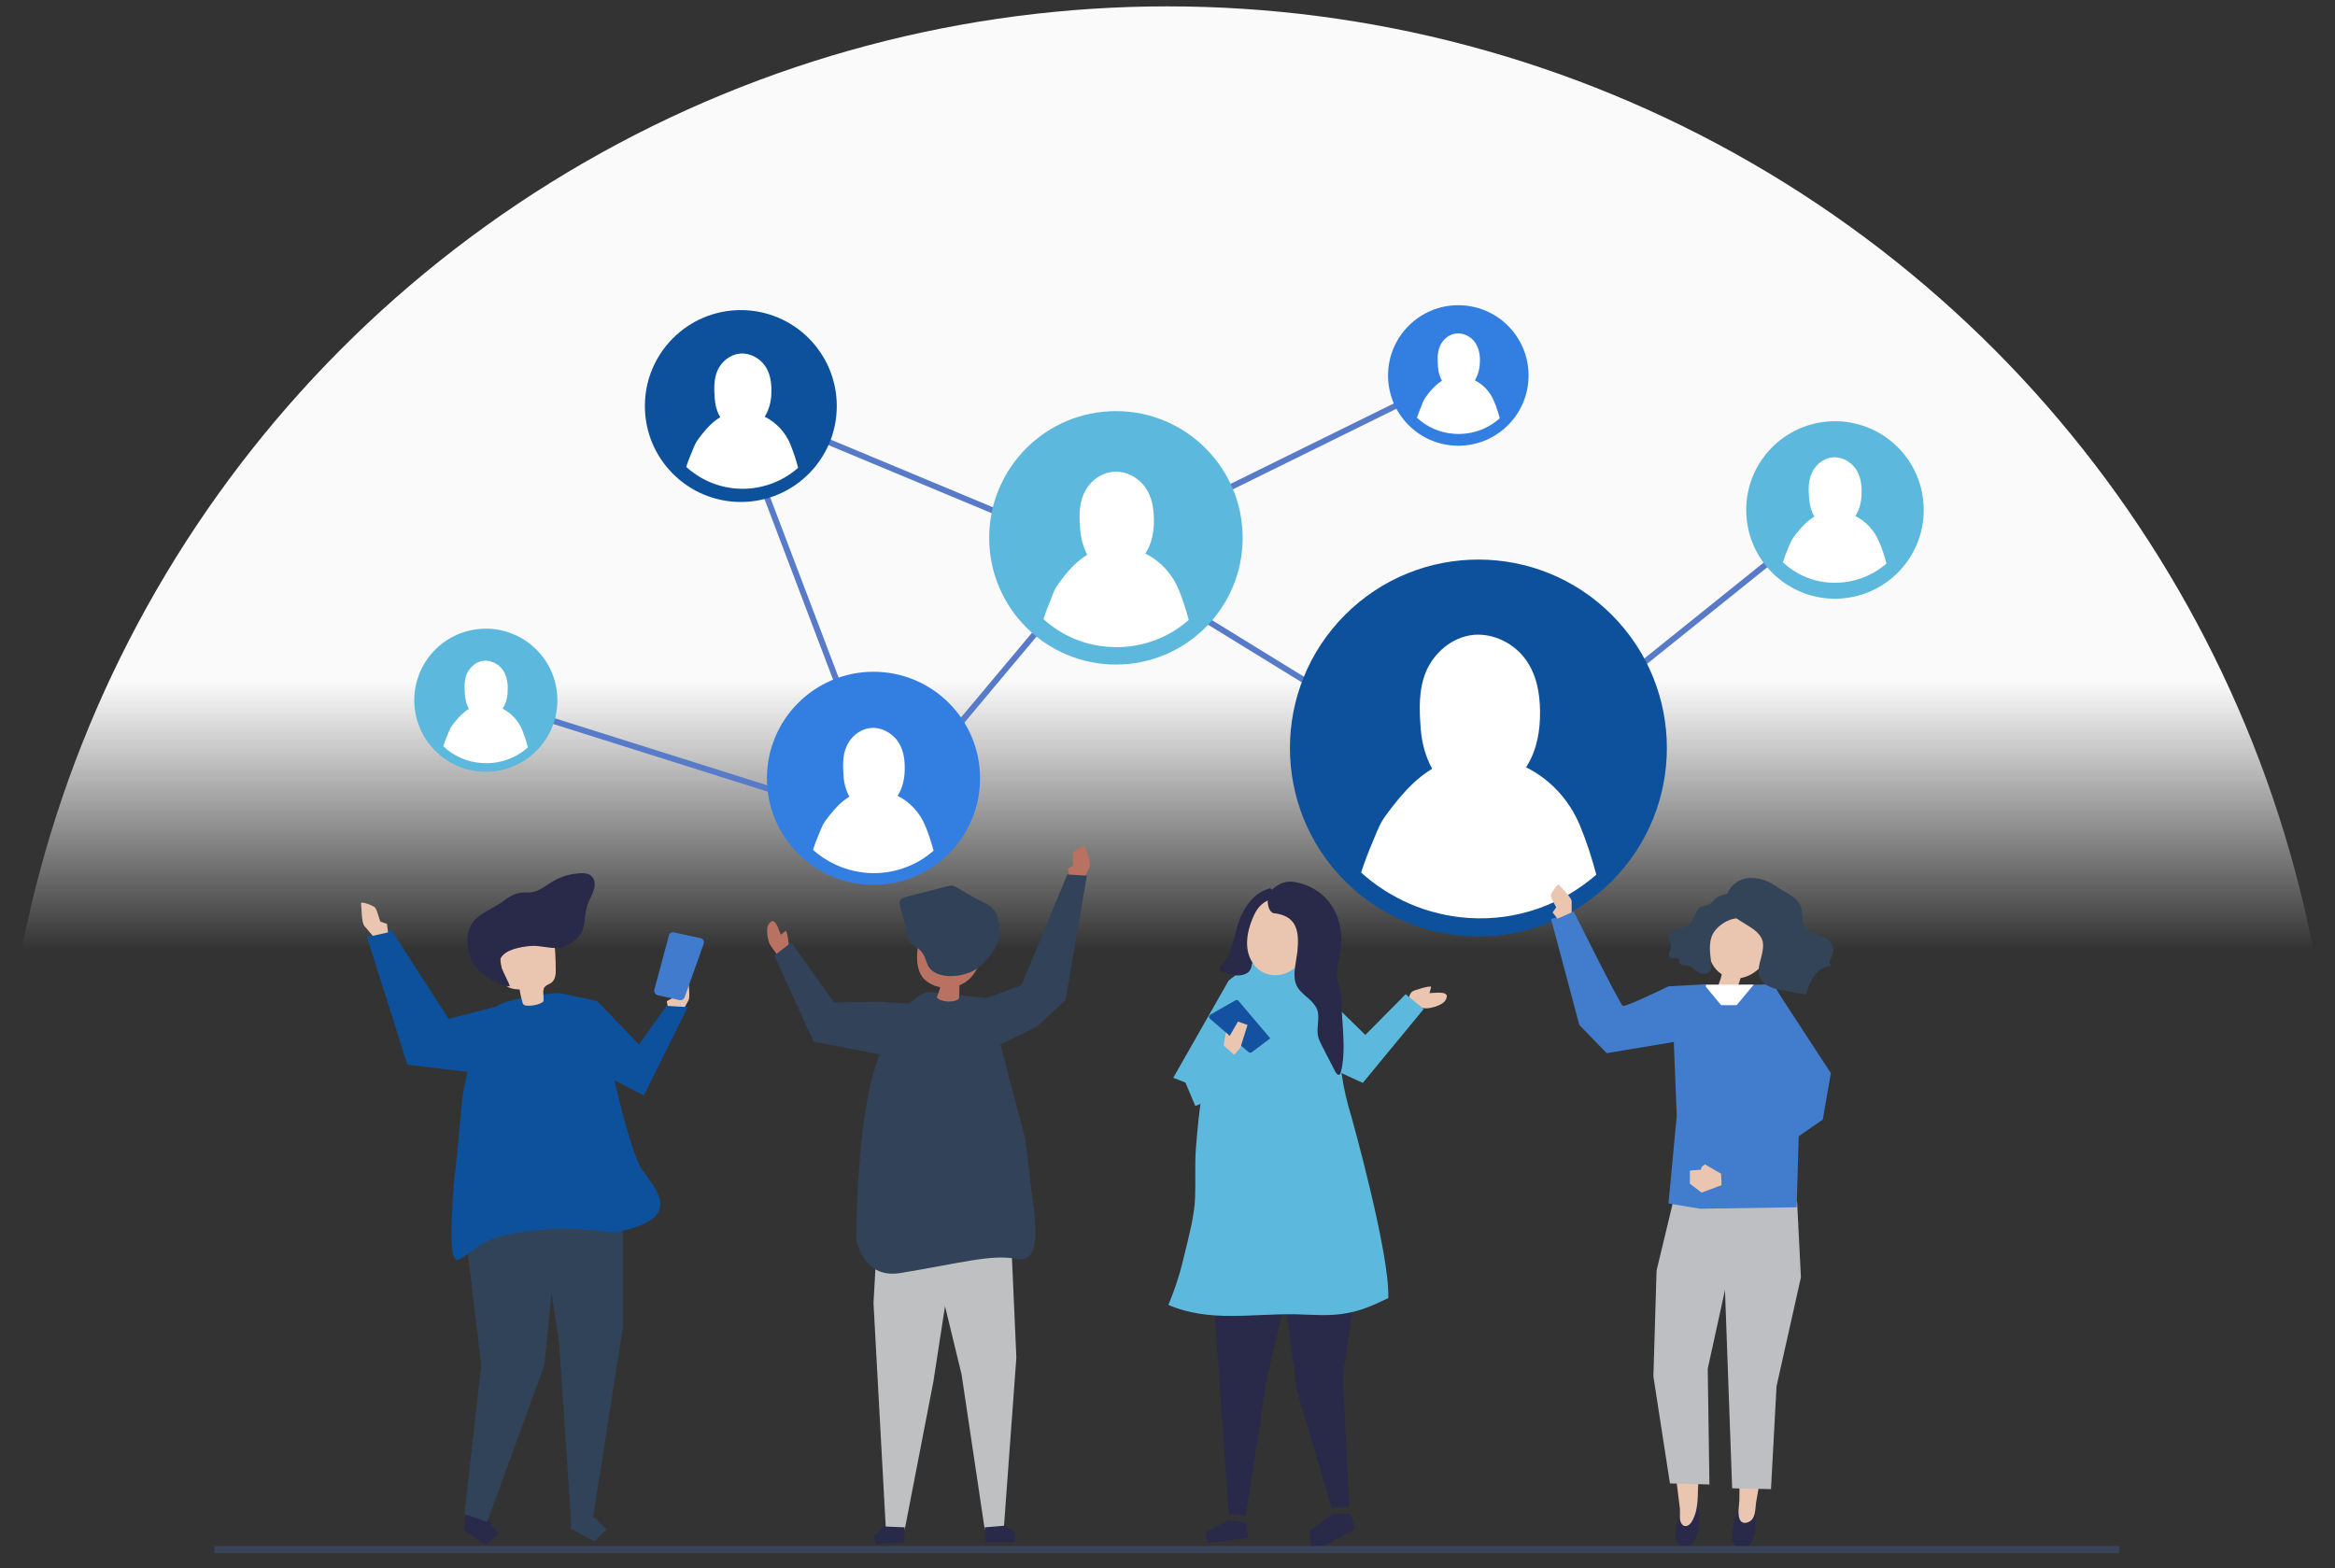 <svg xmlns="http://www.w3.org/2000/svg" xmlns:xlink="http://www.w3.org/1999/xlink" id="Layer_1" x="0px" y="0px" viewBox="0 0 1100 738.8" style="enable-background:new 0 0 1100 738.8;" xml:space="preserve">
<rect x="0" y="0" width="1100" height="738.8" fill="#333333" stroke="none"/>
<style type="text/css">
	.st0{fill:url(#SVGID_1_);}
	.st1{fill:#292949;}
	.st2{fill:#5CB8DD;}
	.st3{fill:#EAC5B0;}
	.st4{fill:#1452A1;}
	.st5{fill:#587BC9;}
	.st6{fill:#0D519D;}
	.st7{fill:#337EE1;}
	.st8{fill:#B97262;}
	.st9{fill:#BEC0C1;}
	.st10{fill:#314259;}
	.st11{fill:#314258;}
	.st12{fill:#314359;}
	.st13{fill:#417BCD;}
	.st14{fill:#FFFFFF;}
	.st15{fill:#BEBFC2;}
	.st16{fill:#427CCD;}
	.st17{fill:#334459;}
	.st18{fill:#394459;}
</style>
<linearGradient id="SVGID_1_" gradientUnits="userSpaceOnUse" x1="550" y1="-365" x2="550" y2="735" gradientTransform="matrix(1 0 0 -1 0 738)">
	<stop offset="0.596" style="stop-color:#FFFFFF;stop-opacity:0"></stop>
	<stop offset="0.711" style="stop-color:#FAFAFA"></stop>
</linearGradient>
<circle class="st0" cx="550" cy="553" r="550"></circle>
<g id="object">
	<g>
		<g>
			<polygon class="st1" points="602,591.3 642.9,577.5 632.6,648.1 635.6,709.5 635.7,709.9 635.6,709.9 635.6,709.9 627.6,710.5      627.6,710.5 627.4,710.5 611.1,655.6 603.3,597.3 603.3,597.3    "></polygon>
		</g>
		<g>
			<polygon class="st1" points="628,713.3 636.3,713.3 638.2,720.4 638,720.4 638.1,720.4 624.1,728.1 617.6,728.7 617,721.3      618.7,720    "></polygon>
		</g>
	</g>
	<g>
		<g>
			<polygon class="st1" points="570.3,591.7 578.9,713.3 586.9,714 596.9,648.6 612.6,583.8    "></polygon>
		</g>
		<g>
			<polygon class="st1" points="578.8,716.2 568.1,721.9 568.9,726.9 588,724.6 587.1,717.4    "></polygon>
		</g>
	</g>
	<g>
		<g>
			<path class="st2" d="M654,611.6c0.9-20.6-17.5-86-17.5-86l0,0c-1.9-6.1-3.4-12.4-4.3-18.7c-0.6-4.4-14-55.2-13.1-55.3     c-9.2,0.6-27-1.5-33.8,5c-0.2,0.2-0.4,0.4-0.6,0.6c-5.3,6.1-8.1,18.3-10.6,25.9c-3.3,9.9-5.8,20.1-7.6,30.5     c-1.5,9-2.4,18.2-3.1,27.2c-0.6,7.8-0.1,15.7-0.4,23.3c-0.3,8.6-2.8,17.8-4.8,26.1c-1.9,8.4-4.4,16.6-7.8,24.6     c9.1,4,19.3,5.2,29.3,5.2s20-0.9,30-0.8c8.5,0.2,17,1.1,25.3-0.6C641.8,617.4,647.9,614.5,654,611.6L654,611.6z"></path>
		</g>
	</g>
	<g>
		<g>
			<g>
				<path class="st3" d="M670.7,475c2.4,0.5,8.6-1.2,10.1-3.5c3.3-5.1-4.5-3.6-7.4-3.6c0.3-1,0.6-1.9,0.8-2.9      c0.1-0.9-8.3,1.5-9.1,2.3c-1.9,2.1-1.1,3.7-0.9,6.5C666.3,474.1,668.5,474.5,670.7,475z"></path>
			</g>
		</g>
		<g>
			<polygon class="st2" points="607.4,494.3 642,510.2 670.7,475.4 662.2,468.4 643.2,487.6 620.4,465.3 598.5,466.2    "></polygon>
		</g>
	</g>
	<g>
		<polygon class="st2" points="584.7,457.4 578.8,462 552.7,507.8 570.9,514.9 581.7,475.1 586.4,464.8   "></polygon>
	</g>
	<g>
		<path class="st4" d="M598.4,489.2l-15-17.7c-0.3-0.4-1-0.5-1.4-0.2l0,0l-11.9,6.8c-0.6,0.4-0.7,1.3-0.2,1.8l18.3,15.8    c0.3,0.3,0.9,0.3,1.3,0.2L598.4,489.2z"></path>
	</g>
	<g>
		<polygon class="st3" points="584.3,493.7 587.7,482.9 583.2,481.3 579.2,488.2 577.5,486.4 575.8,496 580.2,498.3   "></polygon>
	</g>
	<g>
		<g>
			<path class="st2" d="M575.6,491.8c-5,4.4-10.2,8.8-14.9,13.6c-2.1,2.2-4.9,1.2-3.7,1.2l6.1,14.5c7.8-2.6,13-11.2,19.5-23     C580.3,496,577.9,493.9,575.6,491.8z"></path>
		</g>
	</g>
	<g>
		<g>
			<path class="st1" d="M604.1,429.1c-4.7,0.2-10.9,3.2-12.7,7.8c-0.9,2.3-0.4,4.5-1.5,6.9c-2,4.7,2.8,12.7-3.5,15.2     c-3.2,1.3-6.9,0.2-10.2-1c-0.4-0.2-0.8-0.2-1.1-0.6c-0.5-0.5-0.4-1.4-0.2-1.9c0.3-0.6,0.8-1.1,1.3-1.6c4.8-5.4,5.2-14.1,7.8-20.8     c2.6-6.6,7.3-12.8,14.4-14.6c3.1,2.7,5,5.3,5.3,9.5L604.1,429.1z"></path>
		</g>
		<g>
			<path class="st3" d="M594.1,457.6c-4.1-2.5-6.4-7.4-6.6-12.3c-0.2-4.8,1.2-9.6,3.2-14c6.5-14.6,25.1-7.4,27.6,6.3     C620.5,449.7,606.1,464.9,594.1,457.6z"></path>
		</g>
		<g>
			<path class="st1" d="M615.2,469.4c-1.9-1.7-3.9-3.4-4.8-6.1c-1.5-4.4,0.3-10.5,0.8-14.9c0.4-4.7,0.7-9.8-1.9-13.6     c-1.8-2.5-4.2-3.5-7-4.2c-1.9-0.5-2.2,0.2-3.6-1.2c-1.1-1.1-1.6-3.7-1.5-5.3c0.1-2.5,1.6-4.8,3.6-6.2c3.1-2.3,6.2-3,9.9-2.2     c12.8,2.7,20.5,12.5,21.2,25.8c0.3,6.4-2.5,12.7-2,18.9c0.3,3.8,2,6.7,2,10.7c0.1,10.3,2.5,24.2-0.3,34.2c-0.1,0.4-0.2,0.8-0.6,1     c-0.7,0.4-1.4-0.5-1.8-1.1c-2.1-4-4.2-8.2-6.3-12.2c-0.8-1.6-1.7-3.2-2-5c-0.9-4.4,1.3-9.3-0.8-13.2     C618.8,472.4,617,470.9,615.2,469.4z"></path>
		</g>
	</g>
	<g>
		
			<rect x="388.3" y="321.2" transform="matrix(0.642 -0.766 0.766 0.642 -79.984 473.837)" class="st5" width="158.9" height="2.8"></rect>
	</g>
	<g>
		
			<rect x="321.1" y="261" transform="matrix(0.301 -0.954 0.954 0.301 -117.137 558.756)" class="st5" width="2.8" height="196.6"></rect>
	</g>
	<g>
		
			<ellipse transform="matrix(0.997 -8.157381e-02 8.157381e-02 0.997 -26.142 19.764)" class="st2" cx="228.8" cy="329.8" rx="33.7" ry="33.7"></ellipse>
	</g>
	<g>
		
			<rect x="379.3" y="183.6" transform="matrix(0.935 -0.355 0.355 0.935 -76.546 153.69)" class="st5" width="2.8" height="203.8"></rect>
	</g>
	<g>
		
			<rect x="432" y="133.6" transform="matrix(0.385 -0.923 0.923 0.385 57.912 539.19)" class="st5" width="2.8" height="185.1"></rect>
	</g>
	<g>
		
			<rect x="505.4" y="217.8" transform="matrix(0.897 -0.442 0.442 0.897 -34.997 288.06)" class="st5" width="191.5" height="2.8"></rect>
	</g>
	<g>
		
			<rect x="607.6" y="211.3" transform="matrix(0.524 -0.852 0.852 0.524 19.771 669.963)" class="st5" width="2.8" height="212.1"></rect>
	</g>
	<g>
		
			<rect x="676.1" y="305.1" transform="matrix(0.779 -0.626 0.626 0.779 -19.604 557.315)" class="st5" width="211.5" height="2.8"></rect>
	</g>
	<g>
		<ellipse class="st2" cx="525.7" cy="253.4" rx="59.7" ry="59.7"></ellipse>
	</g>
	<g>
		
			<ellipse transform="matrix(0.998 -6.747758e-02 6.747758e-02 0.998 -14.238 58.86)" class="st2" cx="864.2" cy="240.2" rx="41.8" ry="41.8"></ellipse>
	</g>
	<g>
		<ellipse class="st6" cx="349" cy="191.3" rx="45.2" ry="45.2"></ellipse>
	</g>
	<g>
		<ellipse class="st7" cx="687" cy="176.9" rx="33.1" ry="33.1"></ellipse>
	</g>
	<g>
		
			<ellipse transform="matrix(0.707 -0.707 0.707 0.707 -45.178 595.775)" class="st6" cx="696.6" cy="352.4" rx="88.8" ry="88.8"></ellipse>
	</g>
	<g>
		<ellipse class="st7" cx="411.5" cy="366.7" rx="50.2" ry="50.2"></ellipse>
	</g>
	<g>
		<g>
			<g>
				<path class="st8" d="M511.1,413.1c0,0,2.2-4.6,2.2-4.7c0.8-1.7-1.6-7.7-2-9.6c-0.2-1.1-5.2,2-5.6,2.7c-0.6,1.2-0.1,4.8-0.2,6.3      l-2.5,1.5l0.9,3.6L511.1,413.1z"></path>
			</g>
			<g>
				<g>
					<g>
						<g>
							<polygon class="st9" points="476.7,592.2 478.8,639.6 472.9,720 463.9,720.6 453,647.6 438,585.8        "></polygon>
						</g>
						<g>
							<polygon class="st1" points="464.4,726.6 477.8,726.6 478.3,722.1 473.5,718.8 463.9,719.6        "></polygon>
						</g>
					</g>
					<g>
						<g>
							<polygon class="st9" points="413.5,578.2 411.5,614 417.3,720.2 426.2,720.7 439.7,651 451.5,574.6        "></polygon>
						</g>
						<g>
							<polygon class="st1" points="425.9,726.9 412.8,727.5 411.5,723.8 416.5,719.2 426.2,719.6        "></polygon>
						</g>
					</g>
					<g>
						<g>
							<path class="st10" d="M465.5,470.3l-28-3c0,0-15.5,1.7-26.1,38.6c-5.9,20.5-7.7,52.9-8.1,77.6c0.6,3.6,4.5,18.9,20.7,16.3         c27.9-4.5,42.7-9,54.8-6.7c10.3,2.3,9.5-12,8.3-22.9l-4.1-33.6L465.5,470.3z"></path>
						</g>
					</g>
					<g>
						<g>
							<path class="st8" d="M460.1,435.4c-7-1.5-14.3-2.9-21.3-1.5c-1.5,0.3-3.2,0.8-4,2.2c-0.3,0.5-0.5,1.1-0.6,1.7         c-1.8,6.6-4,16.4,0.3,22.5c0.8,1.1,1.9,2.1,3.2,2.8c1.6,1,3.4,1.7,5.2,2c-0.4,1.6-0.9,3.2-1.6,4.8c1.6,2.4,9.1,2.7,10.5,0.4         c0.1-2,0.2-4,0.2-6.1c0.9-0.4,1.8-0.8,2.7-1.4c3.2-2.1,5.3-5.3,6.5-8.9c1.4-3.9,3.2-7.7,4.4-11.6c0.5-1.5,0.8-3.2,0-4.4         c-0.8-1.4-2.6-1.9-4.1-2.3C461,435.6,460.6,435.5,460.1,435.4z"></path>
						</g>
						<g>
							<path class="st11" d="M463.2,453.8c3.4-3.5,7.4-8.3,7.7-12.8c0.2-3.6-0.2-8.6-2.3-11.8c-1.9-3-6.8-4.6-9.7-6.3         c-2.7-1.6-5.5-3.2-8.2-4.8c-0.6-0.3-1.1-0.6-1.8-0.8c-0.8-0.2-1.5,0.1-2.3,0.2c-6.5,1.7-12.9,3.3-19.5,5         c-1.2,0.3-2.7,0.8-3.2,2c-0.2,0.7-0.1,1.5,0.1,2.3c0.7,3.4,2.2,6.8,2.5,10.2c0.6,2.7,0.4,5.1,2.4,7c1.9,1.9,4.3,2.8,5.8,5.2         c1.1,1.6,1.5,3.6,2.3,5.4c3.8,8,19.1,5.9,24.5,0.7C462,455,462.6,454.4,463.2,453.8z"></path>
						</g>
					</g>
				</g>
				<g>
					<polygon class="st10" points="454.7,473.9 481.2,464.2 502.8,412 512,412.6 502,471.1 488.5,483.7 449.8,502.7      "></polygon>
				</g>
			</g>
		</g>
		<g>
			<g>
				<g>
					<path class="st8" d="M363,445.5c-1.3-1.9-2.3-7.8-1-9.9c3.1-4.8,4.7,2.5,5.9,4.8c0.7-0.6,1.4-1.3,2.2-1.8       c0.7-0.5,1.9,7.6,1.5,8.6c-1.1,2.4-2.7,2.3-5.1,3.2C365.4,448.9,364.2,447.2,363,445.5z"></path>
				</g>
			</g>
			<g>
				<polygon class="st10" points="426,499 383.3,490.8 364.8,450.2 372.8,444 392.9,472.3 414.7,472 434.8,473.3     "></polygon>
			</g>
		</g>
	</g>
	<g>
		<path class="st3" d="M322,475.7c0,0,2.3-4.5,2.4-4.5c0.9-1.7-0.3-10.7-0.6-12.6c-0.2-1.1-6.2,4.7-6.6,5.4    c-0.7,1.2-0.3,4.8-0.5,6.3l-2.6,1.4l0.7,3.7L322,475.7z"></path>
	</g>
	<g>
		<g>
			<polygon class="st1" points="219.1,715.3 218.4,720.8 228.7,727.7 235,722.9 230.2,716.6 219.8,709.8    "></polygon>
		</g>
		<g>
			<g>
				<polygon class="st12" points="218.8,713.4 226.7,643.1 217.2,564.5 219.3,547.8 262,546.1 263.5,573.4 256.4,643.3 229.5,717           "></polygon>
			</g>
		</g>
		<g>
			<polygon class="st6" points="266.1,468.4 281.3,471.6 301,492.1 314,473.9 324,474.5 303.3,516.1 277.3,502.7    "></polygon>
		</g>
		<g>
			<g>
				<polygon class="st12" points="293.4,554 293.5,625 279.2,716.2 269,716.1 263.3,631.7 250.1,547.3     "></polygon>
			</g>
			<g>
				<polygon class="st12" points="269,720.4 280,726.1 285.7,720.6 280.1,715 269,714.9     "></polygon>
			</g>
		</g>
		<g>
			<g>
				<path class="st6" d="M212.7,578.1c0.1-3.1,0.2-5.7,0.3-6.5c0.2-8.2,1-16.5,2-24.6c0.9-7.4,2.1-25.5,3.3-32.8      c1.1-6,4.7-21,7.3-26.7c6.5-13.9,4.4-15.2,33-19.3c12.5-1.8,15.4,6,25.7,14.9c1,0.9,1,6.1,1.2,7.5c0.4,2.4,0.9,4.9,1.4,7.4      c0.4,1.9,0.8,3.8,1.3,5.7l0,0c0,0,8.6,39,14.2,47.3c5.7,8.3,17.4,19.9-2.2,26.9c-3.5,1.1-6.9,2.2-10.6,2.7c0,0-16-1.8-24.2-1.7      c-7.6,0.1-15.2,0.8-22.7,2.1c-5,0.8-10.1,2-14.5,4.4c-4.3,2.3-7.4,5.5-11.6,7.8c-0.4,0.2-0.9,0.4-1.3,0.4      C212.7,593.3,212.6,584.6,212.7,578.1z"></path>
			</g>
		</g>
		<g>
			<g>
				<path class="st3" d="M256,471.8c-1.1,1.1-4.4,2.3-8.2,2c-0.7-0.1-1.5-0.6-1.6-1.3c-0.6-2.1-1.1-4.2-1.4-6.3      c-2.8-0.1-6.1-0.6-7.4-3.1c-0.4-0.8-0.5-1.7-0.6-2.6c-0.5-3.6-0.9-7.3-1.4-10.9c-0.2-1.3-0.3-2.6,0-3.8c0.6-2.2,2.6-3.6,4.5-4.6      c5.1-2.6,11.2-3.2,16.5-1c1.4,0.6,2.7,1.4,3.6,2.6c1.4,1.9,1.5,4.4,1.6,6.7c0.1,2.2,0.2,4.3,0.2,6.5c0.1,2.5,0,5.3-1.9,6.9      c-1.1,0.8-2.4,1.1-3.3,2.1C255.3,466.8,256.4,469.5,256,471.8z"></path>
			</g>
			<g>
				<path class="st1" d="M276.3,427.9c0.2-1.1,0.6-2,1-3c0.9-2.1,2.1-4,2.6-6.3c0.6-2.2,0.2-4.8-1.7-6.2c-1.2-0.9-2.7-1-4.2-1      c-4.8,0.1-9.7,1.5-13.8,4c-4,2.4-7.2,5.4-12,5.1c-4.5-0.2-7.3,1.2-11,4c-4,3.1-10.1,5.3-13.5,8.9c-1.5,1.5-2.3,3.4-2.9,5.4      c-1.9,6.9,0.5,14.9,5.9,19.5c1.2,1.1,2.6,1.9,4,2.7c2.9,1.7,6.3,3.8,9.5,3.7c-0.7-2.7-5.7-10.3-4.4-13.1      c2.2-4.4,9.9-5.5,14.1-5.9c4.7-0.4,9.5,1.5,14.1,0.8c3.2-0.5,6.8-3.2,9-5.7C275.7,437.9,275.3,431.7,276.3,427.9z"></path>
			</g>
		</g>
		<g>
			<polygon class="st6" points="233.7,474.3 211.3,480 184.3,438.1 172.8,441.2 191.9,501.6 235.6,506.9    "></polygon>
		</g>
	</g>
	<g>
		<path class="st13" d="M309.8,468.9l10.3,2.3c1.1,0.2,2-0.3,2.4-1.3l9-25.2c0.4-1.2-0.2-2.4-1.5-2.7l-12.5-2.7    c-1.1-0.2-2.2,0.4-2.4,1.5l-6.9,25.7C308,467.4,308.7,468.6,309.8,468.9z"></path>
	</g>
	<g>
		<path class="st3" d="M175.6,440.9c0,0-3.8-4.5-3.9-4.6c-1.5-1.7-1.3-8.6-1.6-10.7c-0.2-1.2,5.8,1.1,6.5,1.9    c1.1,1.2,1.9,5.1,2.6,6.7l3.1,1.1l0.5,4L175.6,440.9z"></path>
	</g>
	<g>
		<path class="st14" d="M227.1,359.5c8.2,0.6,15.9-2.3,21.6-7.4c-0.7-2.8-1.7-5.7-2.7-8.2c-1.8-4.4-5.2-7.9-9.2-10    c0-0.1,0.1-0.1,0.1-0.2c1.8-2.8,2.3-6.1,2.3-9.4c0-3.1-0.6-6.2-2.4-8.8c-1.9-2.6-5.3-4.4-8.8-4.2c-3.8,0.3-6.8,3.2-8.1,6.2    c-1.3,3.1-1.1,6.5-0.9,9.8c0.2,2.3,0.8,4.8,1.9,6.7c-2.5,1.5-4.7,3.7-6.8,6.4c-2.2,2.7-2,2.9-3.4,6.1c-0.6,1.6-1.3,3.2-1.9,5.1    C213.7,356.2,220.1,359.1,227.1,359.5z"></path>
	</g>
	<g>
		<path class="st14" d="M347.3,230.2c10.9,0.7,21.1-3.1,28.7-9.8c-1-3.8-2.2-7.4-3.6-10.9c-2.3-5.8-6.8-10.5-12.2-13.2    c0.1-0.1,0.1-0.2,0.2-0.2c2.3-3.8,3.1-8.2,3-12.4c0-4-0.7-8.2-3.2-11.6c-2.5-3.4-6.9-5.9-11.6-5.5c-5,0.5-9,4.1-10.7,8.2    s-1.5,8.6-1.2,12.9c0.2,3.2,1.1,6.3,2.6,8.9c-3.3,1.9-6.1,4.8-9,8.5c-2.8,3.6-2.7,3.8-4.5,8.2c-0.9,2.1-1.8,4.3-2.5,6.7    C329.7,225.8,338,229.6,347.3,230.2z"></path>
	</g>
	<g>
		<path class="st14" d="M409,411.3c11.7,0.7,22.6-3.3,30.8-10.5c-1.1-4-2.3-8-3.9-11.7c-2.6-6.3-7.3-11.3-13.1-14.2    c0.1-0.1,0.1-0.2,0.2-0.2c2.5-4,3.3-8.7,3.2-13.3c0-4.4-0.8-8.8-3.5-12.5c-2.7-3.6-7.5-6.4-12.5-5.9c-5.3,0.5-9.7,4.4-11.5,8.9    c-1.9,4.4-1.6,9.2-1.3,13.9c0.2,3.3,1.2,6.7,2.7,9.6c-3.6,2.1-6.6,5.3-9.6,9.1c-3.1,4-2.9,4.1-4.8,8.7c-1,2.3-1.9,4.6-2.7,7.2    C390,406.6,398.9,410.6,409,411.3z"></path>
	</g>
	<g>
		<path class="st14" d="M862.1,274.5c10.1,0.6,19.5-2.8,26.6-9c-0.9-3.5-2-6.9-3.4-10.1c-2.2-5.4-6.3-9.8-11.3-12.3    c0-0.1,0.1-0.1,0.2-0.2c2.2-3.5,2.8-7.5,2.8-11.5c0-3.8-0.7-7.6-3-10.8s-6.5-5.5-10.7-5.1c-4.6,0.4-8.3,3.8-9.9,7.7    c-1.6,3.8-1.5,8-1.1,12c0.2,2.9,1.1,5.8,2.4,8.2c-3.1,1.9-5.7,4.5-8.3,7.8c-2.7,3.4-2.5,3.6-4.2,7.5c-0.8,1.9-1.6,4-2.3,6.2    C845.7,270.4,853.5,274,862.1,274.5z"></path>
	</g>
	<g>
		<path class="st14" d="M522.8,304.8c14.1,0.9,27.3-4,37.2-12.7c-1.3-4.9-2.8-9.7-4.7-14.2c-3.1-7.6-8.8-13.7-15.8-17.1    c0.1-0.1,0.2-0.2,0.2-0.2c3.1-4.8,4-10.6,3.9-16.1c-0.1-5.3-1-10.7-4.2-15.1s-9-7.7-15.1-7.1c-6.5,0.6-11.6,5.3-13.9,10.7    c-2.2,5.3-2,11.1-1.5,16.8c0.3,4,1.5,8.2,3.3,11.6c-4.3,2.6-8,6.3-11.6,11c-3.7,4.8-3.6,4.9-5.8,10.6c-1.1,2.7-2.3,5.6-3.2,8.7    C499.8,299.2,510.7,304.1,522.8,304.8z"></path>
	</g>
	<g>
		<path class="st14" d="M685.3,204.4c8.1,0.5,15.6-2.3,21.2-7.3c-0.7-2.8-1.6-5.6-2.7-8.1c-1.8-4.4-5-7.8-9-9.8    c0-0.1,0.1-0.1,0.1-0.2c1.7-2.8,2.3-6.1,2.3-9.2c0-3-0.6-6.1-2.4-8.6s-5.2-4.4-8.6-4.1c-3.7,0.3-6.7,3.1-7.9,6.1    c-1.3,3.1-1.1,6.4-0.9,9.6c0.2,2.3,0.8,4.7,1.9,6.6c-2.4,1.5-4.6,3.6-6.6,6.3c-2.1,2.7-2,2.8-3.3,6.1c-0.6,1.5-1.3,3.2-1.9,5    C672.2,201.2,678.4,204,685.3,204.4z"></path>
	</g>
	<g>
		<path class="st14" d="M691.9,432.5c22.9,1.5,44.2-6.5,60.1-20.4c-2.1-7.9-4.6-15.7-7.6-22.9c-5-12.3-14.2-22.1-25.5-27.7    c0.1-0.2,0.2-0.2,0.3-0.4c4.9-7.9,6.4-17,6.3-26c-0.1-8.5-1.6-17.3-6.8-24.4c-5.2-7.2-14.6-12.4-24.4-11.6    c-10.4,1-18.8,8.6-22.5,17.3c-3.6,8.6-3.2,18-2.5,27.1c0.5,6.5,2.3,13.2,5.4,18.7c-6.9,4.1-12.9,10.3-18.7,17.8    c-6,7.7-5.7,8-9.5,17c-1.9,4.4-3.6,9-5.3,14.1C654.8,423.3,672.3,431.2,691.9,432.5z"></path>
	</g>
	<g id="XMLID_878_">
		<g id="XMLID_892_">
			<g id="XMLID_894_">
				<g>
					<path class="st1" d="M820.1,710.3c1-1.1,2.1-1.7,3.5-1.5c1.2,0.2,2.3,1.1,2.9,2.2c0.3,0.8,0.4,1.6,0.5,2.5       c0.3,4.4,0.3,14.7-5.5,16.2c-2.4,0.6-4.4-1.1-5.1-3.3C815.4,723.1,816.8,714,820.1,710.3z"></path>
				</g>
			</g>
			<g id="XMLID_893_">
				<g>
					<path class="st3" d="M818,644.7l0.3,26.6c-0.3,11.8,1.5,23.7,1.1,35.5c-0.1,2.7-0.8,5.6-0.1,8.2c0.6,2.7,2.8,3.1,5,1.8       c2.9-1.8,2.5-6,3-9c1.4-8.3,2.9-16.6,4.4-25c0.7-4.1-0.7-9.9-0.4-14l4.3-22.3L818,644.7z"></path>
				</g>
			</g>
		</g>
		<g id="XMLID_891_">
			<g>
				<polygon class="st15" points="848.4,601.8 836.9,653.2 834.3,701.6 816,701.2 811.1,565.6 846.6,566.2     "></polygon>
			</g>
		</g>
		<g id="XMLID_886_">
			<g id="XMLID_888_">
				<g id="XMLID_890_">
					<g>
						<path class="st1" d="M793.9,709.4c1.1-1.1,2.2-1.5,3.5-1.3c1.2,0.2,2.3,1.2,2.7,2.3c0.3,0.8,0.3,1.7,0.4,2.5        c0.2,4.4-0.3,14.7-6.1,15.8c-2.4,0.5-4.4-1.4-4.9-3.6C788.6,721.9,790.5,712.9,793.9,709.4z"></path>
					</g>
				</g>
				<g id="XMLID_889_">
					<g>
						<path class="st3" d="M803.6,648.4l-1.5,26.5c-0.2,7.4-1.1,14.7-1.9,22c-0.7,6.8,0.4,13.9-3.2,20c-1.1,1.9-3.4,3.2-4.9,0.9        c-1.2-1.8-0.5-4.8-0.7-6.9c-1-8.4-2.1-16.8-3.2-25.2c-0.5-4.1,1.2-9.8,1.1-13.9l-3.2-22.5L803.6,648.4z"></path>
					</g>
				</g>
			</g>
			<g id="XMLID_887_">
				<g>
					<polygon class="st15" points="780.4,598.6 778.9,648.5 786.7,698.9 805.3,699.4 804.5,644.9 814.4,599.7 817.7,570        788.1,566.6      "></polygon>
				</g>
			</g>
		</g>
		<g id="XMLID_885_">
			<g>
				<polygon class="st16" points="803.7,464.5 835.6,463.7 854.1,498.1 847.5,530.3 846.4,568.8 800.9,569.5 786,567 789.9,525.8       787.7,470.9     "></polygon>
			</g>
		</g>
		<g id="XMLID_884_">
			<g>
				<polygon class="st16" points="836.7,466.1 862.5,505.6 858.7,527.5 818.6,555.2 811.1,548.6 837.8,514.8 836.9,493.4     "></polygon>
			</g>
		</g>
		<g id="XMLID_879_">
			<g id="XMLID_883_">
				<g>
					<path class="st3" d="M807.9,434.8c6.3-13.4,24.1-6.2,26.5,6.5c1.6,8.3-5.7,18.1-14.4,19.5c-0.1,0.3-1,3-1.1,3.3       c-0.2,1.3-0.4,2.6-0.8,3.8c-0.2,0.5-7.3-1.7-8.1-1.9c-0.2-0.1-0.6-0.2-0.7-0.5c-0.2-0.5,1.2-4.2,1.4-4.7       c0.2-0.6,0.2-1.2,0.4-1.8c-3.9-2.4-6.1-7-6.3-11.5C804.6,443.1,806.1,438.8,807.9,434.8z"></path>
				</g>
			</g>
			<g id="XMLID_880_">
				<g id="XMLID_882_">
					<g>
						<path class="st17" d="M821.3,423.5c0.9,1.1,1.1,2.5,1.2,3.9c0.1,0.8,0.2,1.7-0.1,2.4c-1.1,3.1-4.1,2.6-6.6,3.3        c-3.2,1-6,3-7.9,5.4c-3.1,3.9-2.5,9.4-1.9,14.1c0.2,1.7,0.7,4.1-0.7,5.4c-1.5,1.3-4.4,0.8-5.8-0.2c-1.3-0.8-2.3-2.3-3.8-2.7        c-1.6-0.5-3.9,0-4.4-1.5c-0.2-0.4-0.2-1-0.3-1.4c-0.7-1.4-3.2-0.1-4.3-1.1c-0.7-0.6-0.6-1.9-0.2-2.7c0.4-0.9,0.9-1.8,0.8-2.7        c-0.1-0.8-0.6-1.5-0.9-2.3c-0.6-1.5-0.1-3.5,1.1-4.6c2.3-2.1,6.1-1.2,8.4-3.2c1.2-1.1,1.9-2.6,2.4-4.1c0.6-1.5,1.3-3.1,2.6-4        c1.6-1.1,3.7-0.6,5.3-2.1c1-0.8,1.6-1.9,2.7-2.6c1.4-0.9,4-1.5,5.6-1.8C816.9,420.6,819.6,421.4,821.3,423.5z"></path>
					</g>
				</g>
				<g id="XMLID_881_">
					<g>
						<path class="st17" d="M830.5,446.9c-0.4,4.6-3.2,9.3-1.5,13.5c1.7,4.3,6.9,5.6,11.4,6.3c0.7,0.1,10.2,1.9,10.3,1.8        c1.1-3.1,2.2-6.3,4.1-8.9c1.9-2.6,5-4.6,8.2-4.5c-0.9-0.2-1.2-1.5-1.1-2.3c0.2-1,0.8-1.8,1.2-2.6c1-2.2,0.6-4.8-1-6.6        c-3.1-3.5-9.3-2.8-11.8-6.8c-1.5-2.4-1-5.7-1.6-8.5c-1.2-5.5-6.9-7.2-11-10.1c-4.3-3-8.4-4.8-13.8-4.5        c-6.6,0.4-12.2,6.5-10.3,13c2.3,8.4,15.3,9,16.9,17.4C830.6,445.1,830.6,446,830.5,446.9z"></path>
					</g>
				</g>
			</g>
		</g>
	</g>
	<g id="XMLID_877_">
		<g>
			<polygon class="st14" points="826.2,463.9 818.1,473.6 810.8,473.6 802.8,463.9    "></polygon>
		</g>
	</g>
	<g id="XMLID_875_">
		<g>
			<polygon class="st3" points="810.8,553 811,558.4 801.6,561.9 796.1,557.7 796.1,551.5 801.3,551.1 801.6,549.8 803.2,548.6         "></polygon>
		</g>
	</g>
	<g>
		<path class="st16" d="M803.9,463.7l-17.9,1c0,0-20.2,9.9-21.5,9.2c-1.4-0.7-23.1-44.4-23.1-44.4l-10.7,3.5l13.3,49.9l12.9,13.3    l36.5-6.1L803.9,463.7z"></path>
	</g>
	<g>
		<path class="st3" d="M740.4,429.9c0,0,0-5.1,0-5.2c0-1.9-4.8-6.3-5.9-7.8c-0.7-0.9-3.8,4-3.9,4.8c-0.1,1.4,1.9,4.4,2.5,5.8    l-1.7,2.4l2.3,2.9L740.4,429.9z"></path>
	</g>
</g>
<rect x="101" y="728.4" class="st18" width="897.4" height="3.4"></rect>
</svg>